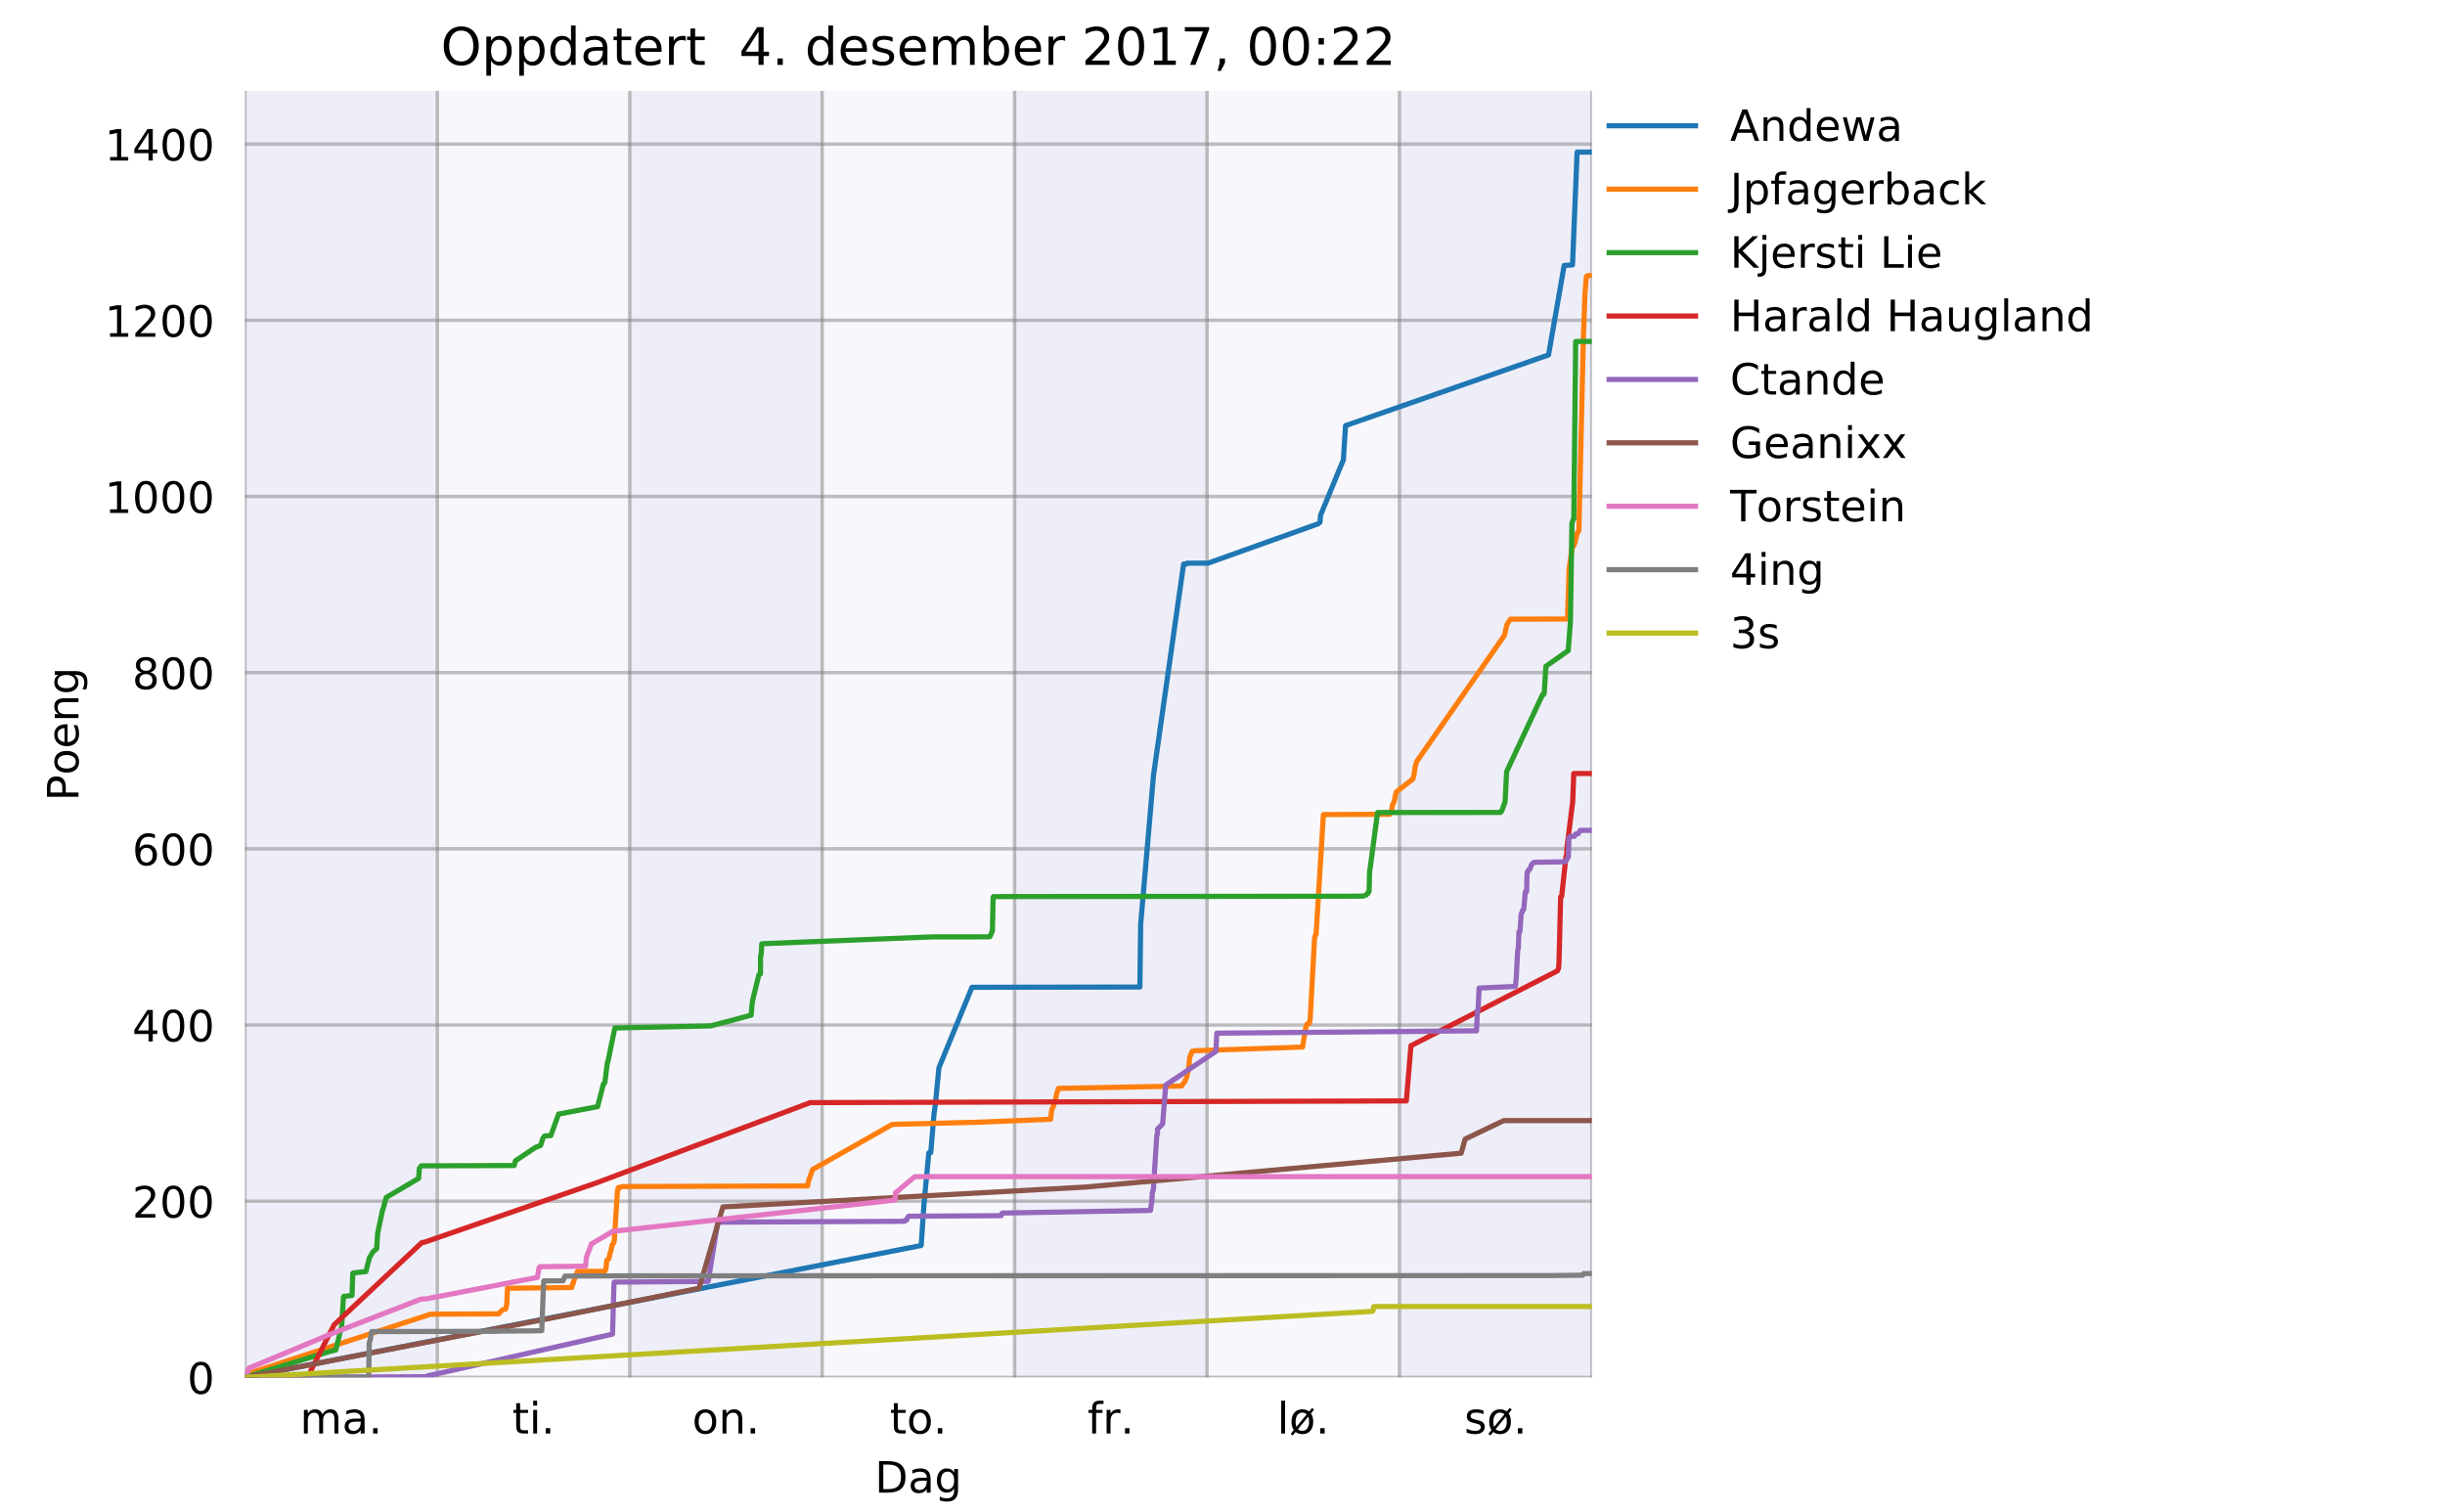 <?xml version="1.0" encoding="utf-8" standalone="no"?>
<!DOCTYPE svg PUBLIC "-//W3C//DTD SVG 1.1//EN"
  "http://www.w3.org/Graphics/SVG/1.1/DTD/svg11.dtd">
<!-- Created with matplotlib (http://matplotlib.org/) -->
<svg height="350pt" version="1.1" viewBox="0 0 566 350" width="566pt" xmlns="http://www.w3.org/2000/svg" xmlns:xlink="http://www.w3.org/1999/xlink">
 <defs>
  <style type="text/css">
*{stroke-linecap:butt;stroke-linejoin:round;}
  </style>
 </defs>
 <g id="figure_1">
  <g id="patch_1">
   <path d="M 0 350.381 
L 566.929 350.381 
L 566.929 0 
L 0 0 
z
" style="fill:#ffffff;"/>
  </g>
  <g id="axes_1">
   <g id="patch_2">
    <path clip-path="url(#p314fd8effe)" d="M 101.237 318.847 
L 101.237 21.023 
L 145.782 21.023 
L 145.782 318.847 
z
" style="fill:#000099;opacity:0.03;"/>
   </g>
   <g id="patch_3">
    <path clip-path="url(#p314fd8effe)" d="M 190.326 318.847 
L 190.326 21.023 
L 234.871 21.023 
L 234.871 318.847 
z
" style="fill:#000099;opacity:0.03;"/>
   </g>
   <g id="patch_4">
    <path clip-path="url(#p314fd8effe)" d="M 279.415 318.847 
L 279.415 21.023 
L 323.96 21.023 
L 323.96 318.847 
z
" style="fill:#000099;opacity:0.03;"/>
   </g>
   <g id="patch_5">
    <path clip-path="url(#p314fd8effe)" d="M 56.693 318.847 
L 56.693 21.023 
L 101.237 21.023 
L 101.237 318.847 
z
" style="fill:#000099;opacity:0.07;"/>
   </g>
   <g id="patch_6">
    <path clip-path="url(#p314fd8effe)" d="M 145.782 318.847 
L 145.782 21.023 
L 190.326 21.023 
L 190.326 318.847 
z
" style="fill:#000099;opacity:0.07;"/>
   </g>
   <g id="patch_7">
    <path clip-path="url(#p314fd8effe)" d="M 234.871 318.847 
L 234.871 21.023 
L 279.415 21.023 
L 279.415 318.847 
z
" style="fill:#000099;opacity:0.07;"/>
   </g>
   <g id="patch_8">
    <path clip-path="url(#p314fd8effe)" d="M 323.96 318.847 
L 323.96 21.023 
L 368.504 21.023 
L 368.504 318.847 
z
" style="fill:#000099;opacity:0.07;"/>
   </g>
   <g id="matplotlib.axis_1">
    <g id="xtick_1">
     <g id="line2d_1">
      <path clip-path="url(#p314fd8effe)" d="M 56.693 318.847 
L 56.693 21.023 
" style="fill:none;opacity:0.5;stroke:#808080;stroke-linecap:square;stroke-width:0.8;"/>
     </g>
     <g id="line2d_2"/>
    </g>
    <g id="xtick_2">
     <g id="line2d_3">
      <path clip-path="url(#p314fd8effe)" d="M 101.237 318.847 
L 101.237 21.023 
" style="fill:none;opacity:0.5;stroke:#808080;stroke-linecap:square;stroke-width:0.8;"/>
     </g>
     <g id="line2d_4"/>
    </g>
    <g id="xtick_3">
     <g id="line2d_5">
      <path clip-path="url(#p314fd8effe)" d="M 145.782 318.847 
L 145.782 21.023 
" style="fill:none;opacity:0.5;stroke:#808080;stroke-linecap:square;stroke-width:0.8;"/>
     </g>
     <g id="line2d_6"/>
    </g>
    <g id="xtick_4">
     <g id="line2d_7">
      <path clip-path="url(#p314fd8effe)" d="M 190.326 318.847 
L 190.326 21.023 
" style="fill:none;opacity:0.5;stroke:#808080;stroke-linecap:square;stroke-width:0.8;"/>
     </g>
     <g id="line2d_8"/>
    </g>
    <g id="xtick_5">
     <g id="line2d_9">
      <path clip-path="url(#p314fd8effe)" d="M 234.871 318.847 
L 234.871 21.023 
" style="fill:none;opacity:0.5;stroke:#808080;stroke-linecap:square;stroke-width:0.8;"/>
     </g>
     <g id="line2d_10"/>
    </g>
    <g id="xtick_6">
     <g id="line2d_11">
      <path clip-path="url(#p314fd8effe)" d="M 279.415 318.847 
L 279.415 21.023 
" style="fill:none;opacity:0.5;stroke:#808080;stroke-linecap:square;stroke-width:0.8;"/>
     </g>
     <g id="line2d_12"/>
    </g>
    <g id="xtick_7">
     <g id="line2d_13">
      <path clip-path="url(#p314fd8effe)" d="M 323.96 318.847 
L 323.96 21.023 
" style="fill:none;opacity:0.5;stroke:#808080;stroke-linecap:square;stroke-width:0.8;"/>
     </g>
     <g id="line2d_14"/>
    </g>
    <g id="xtick_8">
     <g id="line2d_15">
      <path clip-path="url(#p314fd8effe)" d="M 368.504 318.847 
L 368.504 21.023 
" style="fill:none;opacity:0.5;stroke:#808080;stroke-linecap:square;stroke-width:0.8;"/>
     </g>
     <g id="line2d_16"/>
    </g>
    <g id="xtick_9">
     <g id="line2d_17"/>
     <g id="text_1">
      <!-- ma. -->
      <defs>
       <path d="M 52 44.188 
Q 55.375 50.25 60.062 53.125 
Q 64.75 56 71.094 56 
Q 79.641 56 84.281 50.016 
Q 88.922 44.047 88.922 33.016 
L 88.922 0 
L 79.891 0 
L 79.891 32.719 
Q 79.891 40.578 77.094 44.375 
Q 74.312 48.188 68.609 48.188 
Q 61.625 48.188 57.562 43.547 
Q 53.516 38.922 53.516 30.906 
L 53.516 0 
L 44.484 0 
L 44.484 32.719 
Q 44.484 40.625 41.703 44.406 
Q 38.922 48.188 33.109 48.188 
Q 26.219 48.188 22.156 43.531 
Q 18.109 38.875 18.109 30.906 
L 18.109 0 
L 9.078 0 
L 9.078 54.688 
L 18.109 54.688 
L 18.109 46.188 
Q 21.188 51.219 25.484 53.609 
Q 29.781 56 35.688 56 
Q 41.656 56 45.828 52.969 
Q 50 49.953 52 44.188 
z
" id="DejaVuSans-6d"/>
       <path d="M 34.281 27.484 
Q 23.391 27.484 19.188 25 
Q 14.984 22.516 14.984 16.5 
Q 14.984 11.719 18.141 8.906 
Q 21.297 6.109 26.703 6.109 
Q 34.188 6.109 38.703 11.406 
Q 43.219 16.703 43.219 25.484 
L 43.219 27.484 
z
M 52.203 31.203 
L 52.203 0 
L 43.219 0 
L 43.219 8.297 
Q 40.141 3.328 35.547 0.953 
Q 30.953 -1.422 24.312 -1.422 
Q 15.922 -1.422 10.953 3.297 
Q 6 8.016 6 15.922 
Q 6 25.141 12.172 29.828 
Q 18.359 34.516 30.609 34.516 
L 43.219 34.516 
L 43.219 35.406 
Q 43.219 41.609 39.141 45 
Q 35.062 48.391 27.688 48.391 
Q 23 48.391 18.547 47.266 
Q 14.109 46.141 10.016 43.891 
L 10.016 52.203 
Q 14.938 54.109 19.578 55.047 
Q 24.219 56 28.609 56 
Q 40.484 56 46.344 49.844 
Q 52.203 43.703 52.203 31.203 
z
" id="DejaVuSans-61"/>
       <path d="M 10.688 12.406 
L 21 12.406 
L 21 0 
L 10.688 0 
z
" id="DejaVuSans-2e"/>
      </defs>
      <g transform="translate(69.442 331.846)scale(0.1 -0.1)">
       <use xlink:href="#DejaVuSans-6d"/>
       <use x="97.412" xlink:href="#DejaVuSans-61"/>
       <use x="158.691" xlink:href="#DejaVuSans-2e"/>
      </g>
     </g>
    </g>
    <g id="xtick_10">
     <g id="line2d_18"/>
     <g id="text_2">
      <!-- ti. -->
      <defs>
       <path d="M 18.312 70.219 
L 18.312 54.688 
L 36.812 54.688 
L 36.812 47.703 
L 18.312 47.703 
L 18.312 18.016 
Q 18.312 11.328 20.141 9.422 
Q 21.969 7.516 27.594 7.516 
L 36.812 7.516 
L 36.812 0 
L 27.594 0 
Q 17.188 0 13.234 3.875 
Q 9.281 7.766 9.281 18.016 
L 9.281 47.703 
L 2.688 47.703 
L 2.688 54.688 
L 9.281 54.688 
L 9.281 70.219 
z
" id="DejaVuSans-74"/>
       <path d="M 9.422 54.688 
L 18.406 54.688 
L 18.406 0 
L 9.422 0 
z
M 9.422 75.984 
L 18.406 75.984 
L 18.406 64.594 
L 9.422 64.594 
z
" id="DejaVuSans-69"/>
      </defs>
      <g transform="translate(118.571 331.846)scale(0.1 -0.1)">
       <use xlink:href="#DejaVuSans-74"/>
       <use x="39.209" xlink:href="#DejaVuSans-69"/>
       <use x="66.992" xlink:href="#DejaVuSans-2e"/>
      </g>
     </g>
    </g>
    <g id="xtick_11">
     <g id="line2d_19"/>
     <g id="text_3">
      <!-- on. -->
      <defs>
       <path d="M 30.609 48.391 
Q 23.391 48.391 19.188 42.75 
Q 14.984 37.109 14.984 27.297 
Q 14.984 17.484 19.156 11.844 
Q 23.344 6.203 30.609 6.203 
Q 37.797 6.203 41.984 11.859 
Q 46.188 17.531 46.188 27.297 
Q 46.188 37.016 41.984 42.703 
Q 37.797 48.391 30.609 48.391 
z
M 30.609 56 
Q 42.328 56 49.016 48.375 
Q 55.719 40.766 55.719 27.297 
Q 55.719 13.875 49.016 6.219 
Q 42.328 -1.422 30.609 -1.422 
Q 18.844 -1.422 12.172 6.219 
Q 5.516 13.875 5.516 27.297 
Q 5.516 40.766 12.172 48.375 
Q 18.844 56 30.609 56 
z
" id="DejaVuSans-6f"/>
       <path d="M 54.891 33.016 
L 54.891 0 
L 45.906 0 
L 45.906 32.719 
Q 45.906 40.484 42.875 44.328 
Q 39.844 48.188 33.797 48.188 
Q 26.516 48.188 22.312 43.547 
Q 18.109 38.922 18.109 30.906 
L 18.109 0 
L 9.078 0 
L 9.078 54.688 
L 18.109 54.688 
L 18.109 46.188 
Q 21.344 51.125 25.703 53.562 
Q 30.078 56 35.797 56 
Q 45.219 56 50.047 50.172 
Q 54.891 44.344 54.891 33.016 
z
" id="DejaVuSans-6e"/>
      </defs>
      <g transform="translate(160.237 331.846)scale(0.1 -0.1)">
       <use xlink:href="#DejaVuSans-6f"/>
       <use x="61.182" xlink:href="#DejaVuSans-6e"/>
       <use x="124.561" xlink:href="#DejaVuSans-2e"/>
      </g>
     </g>
    </g>
    <g id="xtick_12">
     <g id="line2d_20"/>
     <g id="text_4">
      <!-- to. -->
      <g transform="translate(205.991 331.846)scale(0.1 -0.1)">
       <use xlink:href="#DejaVuSans-74"/>
       <use x="39.209" xlink:href="#DejaVuSans-6f"/>
       <use x="100.375" xlink:href="#DejaVuSans-2e"/>
      </g>
     </g>
    </g>
    <g id="xtick_13">
     <g id="line2d_21"/>
     <g id="text_5">
      <!-- fr. -->
      <defs>
       <path d="M 37.109 75.984 
L 37.109 68.5 
L 28.516 68.5 
Q 23.688 68.5 21.797 66.547 
Q 19.922 64.594 19.922 59.516 
L 19.922 54.688 
L 34.719 54.688 
L 34.719 47.703 
L 19.922 47.703 
L 19.922 0 
L 10.891 0 
L 10.891 47.703 
L 2.297 47.703 
L 2.297 54.688 
L 10.891 54.688 
L 10.891 58.5 
Q 10.891 67.625 15.141 71.797 
Q 19.391 75.984 28.609 75.984 
z
" id="DejaVuSans-66"/>
       <path d="M 41.109 46.297 
Q 39.594 47.172 37.812 47.578 
Q 36.031 48 33.891 48 
Q 26.266 48 22.188 43.047 
Q 18.109 38.094 18.109 28.812 
L 18.109 0 
L 9.078 0 
L 9.078 54.688 
L 18.109 54.688 
L 18.109 46.188 
Q 20.953 51.172 25.484 53.578 
Q 30.031 56 36.531 56 
Q 37.453 56 38.578 55.875 
Q 39.703 55.766 41.062 55.516 
z
" id="DejaVuSans-72"/>
      </defs>
      <g transform="translate(251.745 331.846)scale(0.1 -0.1)">
       <use xlink:href="#DejaVuSans-66"/>
       <use x="35.205" xlink:href="#DejaVuSans-72"/>
       <use x="76.178" xlink:href="#DejaVuSans-2e"/>
      </g>
     </g>
    </g>
    <g id="xtick_14">
     <g id="line2d_22"/>
     <g id="text_6">
      <!-- lø. -->
      <defs>
       <path d="M 9.422 75.984 
L 18.406 75.984 
L 18.406 0 
L 9.422 0 
z
" id="DejaVuSans-6c"/>
       <path d="M 44.188 39.109 
L 20.406 10.203 
Q 22.406 8.156 24.922 7.172 
Q 27.438 6.203 30.609 6.203 
Q 37.797 6.203 41.984 11.859 
Q 46.188 17.531 46.188 27.297 
Q 46.188 31.156 45.703 34 
Q 45.219 36.859 44.188 39.109 
z
M 40.719 44.391 
Q 38.672 46.391 36.156 47.391 
Q 33.641 48.391 30.609 48.391 
Q 23.25 48.391 19.109 42.656 
Q 14.984 36.922 14.984 26.609 
Q 14.984 23.094 15.453 20.406 
Q 15.922 17.719 16.891 15.484 
z
M 10.797 8.109 
Q 8.156 11.859 6.828 16.672 
Q 5.516 21.484 5.516 27.297 
Q 5.516 40.766 12.172 48.375 
Q 18.844 56 30.609 56 
Q 35.156 56 39.031 54.75 
Q 42.922 53.516 46.188 50.984 
L 52.984 59.188 
L 57.625 55.328 
L 50.484 46.578 
Q 53.078 42.828 54.391 37.984 
Q 55.719 33.156 55.719 27.297 
Q 55.719 13.875 49.016 6.219 
Q 42.328 -1.422 30.609 -1.422 
Q 25.922 -1.422 21.984 -0.141 
Q 18.062 1.125 14.984 3.609 
L 8.203 -4.594 
L 3.516 -0.781 
z
" id="DejaVuSans-f8"/>
      </defs>
      <g transform="translate(295.65 331.846)scale(0.1 -0.1)">
       <use xlink:href="#DejaVuSans-6c"/>
       <use x="27.783" xlink:href="#DejaVuSans-f8"/>
       <use x="88.965" xlink:href="#DejaVuSans-2e"/>
      </g>
     </g>
    </g>
    <g id="xtick_15">
     <g id="line2d_23"/>
     <g id="text_7">
      <!-- sø. -->
      <defs>
       <path d="M 44.281 53.078 
L 44.281 44.578 
Q 40.484 46.531 36.375 47.5 
Q 32.281 48.484 27.875 48.484 
Q 21.188 48.484 17.844 46.438 
Q 14.5 44.391 14.5 40.281 
Q 14.5 37.156 16.891 35.375 
Q 19.281 33.594 26.516 31.984 
L 29.594 31.297 
Q 39.156 29.25 43.188 25.516 
Q 47.219 21.781 47.219 15.094 
Q 47.219 7.469 41.188 3.016 
Q 35.156 -1.422 24.609 -1.422 
Q 20.219 -1.422 15.453 -0.562 
Q 10.688 0.297 5.422 2 
L 5.422 11.281 
Q 10.406 8.688 15.234 7.391 
Q 20.062 6.109 24.812 6.109 
Q 31.156 6.109 34.562 8.281 
Q 37.984 10.453 37.984 14.406 
Q 37.984 18.062 35.516 20.016 
Q 33.062 21.969 24.703 23.781 
L 21.578 24.516 
Q 13.234 26.266 9.516 29.906 
Q 5.812 33.547 5.812 39.891 
Q 5.812 47.609 11.281 51.797 
Q 16.75 56 26.812 56 
Q 31.781 56 36.172 55.266 
Q 40.578 54.547 44.281 53.078 
z
" id="DejaVuSans-73"/>
      </defs>
      <g transform="translate(338.979 331.846)scale(0.1 -0.1)">
       <use xlink:href="#DejaVuSans-73"/>
       <use x="52.1" xlink:href="#DejaVuSans-f8"/>
       <use x="113.281" xlink:href="#DejaVuSans-2e"/>
      </g>
     </g>
    </g>
    <g id="text_8">
     <!-- Dag -->
     <defs>
      <path d="M 19.672 64.797 
L 19.672 8.109 
L 31.594 8.109 
Q 46.688 8.109 53.688 14.938 
Q 60.688 21.781 60.688 36.531 
Q 60.688 51.172 53.688 57.984 
Q 46.688 64.797 31.594 64.797 
z
M 9.812 72.906 
L 30.078 72.906 
Q 51.266 72.906 61.172 64.094 
Q 71.094 55.281 71.094 36.531 
Q 71.094 17.672 61.125 8.828 
Q 51.172 0 30.078 0 
L 9.812 0 
z
" id="DejaVuSans-44"/>
      <path d="M 45.406 27.984 
Q 45.406 37.75 41.375 43.109 
Q 37.359 48.484 30.078 48.484 
Q 22.859 48.484 18.828 43.109 
Q 14.797 37.75 14.797 27.984 
Q 14.797 18.266 18.828 12.891 
Q 22.859 7.516 30.078 7.516 
Q 37.359 7.516 41.375 12.891 
Q 45.406 18.266 45.406 27.984 
z
M 54.391 6.781 
Q 54.391 -7.172 48.188 -13.984 
Q 42 -20.797 29.203 -20.797 
Q 24.469 -20.797 20.266 -20.094 
Q 16.062 -19.391 12.109 -17.922 
L 12.109 -9.188 
Q 16.062 -11.328 19.922 -12.344 
Q 23.781 -13.375 27.781 -13.375 
Q 36.625 -13.375 41.016 -8.766 
Q 45.406 -4.156 45.406 5.172 
L 45.406 9.625 
Q 42.625 4.781 38.281 2.391 
Q 33.938 0 27.875 0 
Q 17.828 0 11.672 7.656 
Q 5.516 15.328 5.516 27.984 
Q 5.516 40.672 11.672 48.328 
Q 17.828 56 27.875 56 
Q 33.938 56 38.281 53.609 
Q 42.625 51.219 45.406 46.391 
L 45.406 54.688 
L 54.391 54.688 
z
" id="DejaVuSans-67"/>
     </defs>
     <g transform="translate(202.51 345.524)scale(0.1 -0.1)">
      <use xlink:href="#DejaVuSans-44"/>
      <use x="77.002" xlink:href="#DejaVuSans-61"/>
      <use x="138.281" xlink:href="#DejaVuSans-67"/>
     </g>
    </g>
   </g>
   <g id="matplotlib.axis_2">
    <g id="ytick_1">
     <g id="line2d_24">
      <path clip-path="url(#p314fd8effe)" d="M 56.693 318.847 
L 368.504 318.847 
" style="fill:none;opacity:0.5;stroke:#808080;stroke-linecap:square;stroke-width:0.8;"/>
     </g>
     <g id="line2d_25"/>
     <g id="text_9">
      <!-- 0 -->
      <defs>
       <path d="M 31.781 66.406 
Q 24.172 66.406 20.328 58.906 
Q 16.5 51.422 16.5 36.375 
Q 16.5 21.391 20.328 13.891 
Q 24.172 6.391 31.781 6.391 
Q 39.453 6.391 43.281 13.891 
Q 47.125 21.391 47.125 36.375 
Q 47.125 51.422 43.281 58.906 
Q 39.453 66.406 31.781 66.406 
z
M 31.781 74.219 
Q 44.047 74.219 50.516 64.516 
Q 56.984 54.828 56.984 36.375 
Q 56.984 17.969 50.516 8.266 
Q 44.047 -1.422 31.781 -1.422 
Q 19.531 -1.422 13.062 8.266 
Q 6.594 17.969 6.594 36.375 
Q 6.594 54.828 13.062 64.516 
Q 19.531 74.219 31.781 74.219 
z
" id="DejaVuSans-30"/>
      </defs>
      <g transform="translate(43.33 322.646)scale(0.1 -0.1)">
       <use xlink:href="#DejaVuSans-30"/>
      </g>
     </g>
    </g>
    <g id="ytick_2">
     <g id="line2d_26">
      <path clip-path="url(#p314fd8effe)" d="M 56.693 278.064 
L 368.504 278.064 
" style="fill:none;opacity:0.5;stroke:#808080;stroke-linecap:square;stroke-width:0.8;"/>
     </g>
     <g id="line2d_27"/>
     <g id="text_10">
      <!-- 200 -->
      <defs>
       <path d="M 19.188 8.297 
L 53.609 8.297 
L 53.609 0 
L 7.328 0 
L 7.328 8.297 
Q 12.938 14.109 22.625 23.891 
Q 32.328 33.688 34.812 36.531 
Q 39.547 41.844 41.422 45.531 
Q 43.312 49.219 43.312 52.781 
Q 43.312 58.594 39.234 62.25 
Q 35.156 65.922 28.609 65.922 
Q 23.969 65.922 18.812 64.312 
Q 13.672 62.703 7.812 59.422 
L 7.812 69.391 
Q 13.766 71.781 18.938 73 
Q 24.125 74.219 28.422 74.219 
Q 39.75 74.219 46.484 68.547 
Q 53.219 62.891 53.219 53.422 
Q 53.219 48.922 51.531 44.891 
Q 49.859 40.875 45.406 35.406 
Q 44.188 33.984 37.641 27.219 
Q 31.109 20.453 19.188 8.297 
z
" id="DejaVuSans-32"/>
      </defs>
      <g transform="translate(30.605 281.864)scale(0.1 -0.1)">
       <use xlink:href="#DejaVuSans-32"/>
       <use x="63.623" xlink:href="#DejaVuSans-30"/>
       <use x="127.246" xlink:href="#DejaVuSans-30"/>
      </g>
     </g>
    </g>
    <g id="ytick_3">
     <g id="line2d_28">
      <path clip-path="url(#p314fd8effe)" d="M 56.693 237.282 
L 368.504 237.282 
" style="fill:none;opacity:0.5;stroke:#808080;stroke-linecap:square;stroke-width:0.8;"/>
     </g>
     <g id="line2d_29"/>
     <g id="text_11">
      <!-- 400 -->
      <defs>
       <path d="M 37.797 64.312 
L 12.891 25.391 
L 37.797 25.391 
z
M 35.203 72.906 
L 47.609 72.906 
L 47.609 25.391 
L 58.016 25.391 
L 58.016 17.188 
L 47.609 17.188 
L 47.609 0 
L 37.797 0 
L 37.797 17.188 
L 4.891 17.188 
L 4.891 26.703 
z
" id="DejaVuSans-34"/>
      </defs>
      <g transform="translate(30.605 241.081)scale(0.1 -0.1)">
       <use xlink:href="#DejaVuSans-34"/>
       <use x="63.623" xlink:href="#DejaVuSans-30"/>
       <use x="127.246" xlink:href="#DejaVuSans-30"/>
      </g>
     </g>
    </g>
    <g id="ytick_4">
     <g id="line2d_30">
      <path clip-path="url(#p314fd8effe)" d="M 56.693 196.499 
L 368.504 196.499 
" style="fill:none;opacity:0.5;stroke:#808080;stroke-linecap:square;stroke-width:0.8;"/>
     </g>
     <g id="line2d_31"/>
     <g id="text_12">
      <!-- 600 -->
      <defs>
       <path d="M 33.016 40.375 
Q 26.375 40.375 22.484 35.828 
Q 18.609 31.297 18.609 23.391 
Q 18.609 15.531 22.484 10.953 
Q 26.375 6.391 33.016 6.391 
Q 39.656 6.391 43.531 10.953 
Q 47.406 15.531 47.406 23.391 
Q 47.406 31.297 43.531 35.828 
Q 39.656 40.375 33.016 40.375 
z
M 52.594 71.297 
L 52.594 62.312 
Q 48.875 64.062 45.094 64.984 
Q 41.312 65.922 37.594 65.922 
Q 27.828 65.922 22.672 59.328 
Q 17.531 52.734 16.797 39.406 
Q 19.672 43.656 24.016 45.922 
Q 28.375 48.188 33.594 48.188 
Q 44.578 48.188 50.953 41.516 
Q 57.328 34.859 57.328 23.391 
Q 57.328 12.156 50.688 5.359 
Q 44.047 -1.422 33.016 -1.422 
Q 20.359 -1.422 13.672 8.266 
Q 6.984 17.969 6.984 36.375 
Q 6.984 53.656 15.188 63.938 
Q 23.391 74.219 37.203 74.219 
Q 40.922 74.219 44.703 73.484 
Q 48.484 72.75 52.594 71.297 
z
" id="DejaVuSans-36"/>
      </defs>
      <g transform="translate(30.605 200.298)scale(0.1 -0.1)">
       <use xlink:href="#DejaVuSans-36"/>
       <use x="63.623" xlink:href="#DejaVuSans-30"/>
       <use x="127.246" xlink:href="#DejaVuSans-30"/>
      </g>
     </g>
    </g>
    <g id="ytick_5">
     <g id="line2d_32">
      <path clip-path="url(#p314fd8effe)" d="M 56.693 155.716 
L 368.504 155.716 
" style="fill:none;opacity:0.5;stroke:#808080;stroke-linecap:square;stroke-width:0.8;"/>
     </g>
     <g id="line2d_33"/>
     <g id="text_13">
      <!-- 800 -->
      <defs>
       <path d="M 31.781 34.625 
Q 24.75 34.625 20.719 30.859 
Q 16.703 27.094 16.703 20.516 
Q 16.703 13.922 20.719 10.156 
Q 24.75 6.391 31.781 6.391 
Q 38.812 6.391 42.859 10.172 
Q 46.922 13.969 46.922 20.516 
Q 46.922 27.094 42.891 30.859 
Q 38.875 34.625 31.781 34.625 
z
M 21.922 38.812 
Q 15.578 40.375 12.031 44.719 
Q 8.5 49.078 8.5 55.328 
Q 8.5 64.062 14.719 69.141 
Q 20.953 74.219 31.781 74.219 
Q 42.672 74.219 48.875 69.141 
Q 55.078 64.062 55.078 55.328 
Q 55.078 49.078 51.531 44.719 
Q 48 40.375 41.703 38.812 
Q 48.828 37.156 52.797 32.312 
Q 56.781 27.484 56.781 20.516 
Q 56.781 9.906 50.312 4.234 
Q 43.844 -1.422 31.781 -1.422 
Q 19.734 -1.422 13.25 4.234 
Q 6.781 9.906 6.781 20.516 
Q 6.781 27.484 10.781 32.312 
Q 14.797 37.156 21.922 38.812 
z
M 18.312 54.391 
Q 18.312 48.734 21.844 45.562 
Q 25.391 42.391 31.781 42.391 
Q 38.141 42.391 41.719 45.562 
Q 45.312 48.734 45.312 54.391 
Q 45.312 60.062 41.719 63.234 
Q 38.141 66.406 31.781 66.406 
Q 25.391 66.406 21.844 63.234 
Q 18.312 60.062 18.312 54.391 
z
" id="DejaVuSans-38"/>
      </defs>
      <g transform="translate(30.605 159.515)scale(0.1 -0.1)">
       <use xlink:href="#DejaVuSans-38"/>
       <use x="63.623" xlink:href="#DejaVuSans-30"/>
       <use x="127.246" xlink:href="#DejaVuSans-30"/>
      </g>
     </g>
    </g>
    <g id="ytick_6">
     <g id="line2d_34">
      <path clip-path="url(#p314fd8effe)" d="M 56.693 114.933 
L 368.504 114.933 
" style="fill:none;opacity:0.5;stroke:#808080;stroke-linecap:square;stroke-width:0.8;"/>
     </g>
     <g id="line2d_35"/>
     <g id="text_14">
      <!-- 1000 -->
      <defs>
       <path d="M 12.406 8.297 
L 28.516 8.297 
L 28.516 63.922 
L 10.984 60.406 
L 10.984 69.391 
L 28.422 72.906 
L 38.281 72.906 
L 38.281 8.297 
L 54.391 8.297 
L 54.391 0 
L 12.406 0 
z
" id="DejaVuSans-31"/>
      </defs>
      <g transform="translate(24.243 118.732)scale(0.1 -0.1)">
       <use xlink:href="#DejaVuSans-31"/>
       <use x="63.623" xlink:href="#DejaVuSans-30"/>
       <use x="127.246" xlink:href="#DejaVuSans-30"/>
       <use x="190.869" xlink:href="#DejaVuSans-30"/>
      </g>
     </g>
    </g>
    <g id="ytick_7">
     <g id="line2d_36">
      <path clip-path="url(#p314fd8effe)" d="M 56.693 74.151 
L 368.504 74.151 
" style="fill:none;opacity:0.5;stroke:#808080;stroke-linecap:square;stroke-width:0.8;"/>
     </g>
     <g id="line2d_37"/>
     <g id="text_15">
      <!-- 1200 -->
      <g transform="translate(24.243 77.95)scale(0.1 -0.1)">
       <use xlink:href="#DejaVuSans-31"/>
       <use x="63.623" xlink:href="#DejaVuSans-32"/>
       <use x="127.246" xlink:href="#DejaVuSans-30"/>
       <use x="190.869" xlink:href="#DejaVuSans-30"/>
      </g>
     </g>
    </g>
    <g id="ytick_8">
     <g id="line2d_38">
      <path clip-path="url(#p314fd8effe)" d="M 56.693 33.368 
L 368.504 33.368 
" style="fill:none;opacity:0.5;stroke:#808080;stroke-linecap:square;stroke-width:0.8;"/>
     </g>
     <g id="line2d_39"/>
     <g id="text_16">
      <!-- 1400 -->
      <g transform="translate(24.243 37.167)scale(0.1 -0.1)">
       <use xlink:href="#DejaVuSans-31"/>
       <use x="63.623" xlink:href="#DejaVuSans-34"/>
       <use x="127.246" xlink:href="#DejaVuSans-30"/>
       <use x="190.869" xlink:href="#DejaVuSans-30"/>
      </g>
     </g>
    </g>
    <g id="text_17">
     <!-- Poeng -->
     <defs>
      <path d="M 19.672 64.797 
L 19.672 37.406 
L 32.078 37.406 
Q 38.969 37.406 42.719 40.969 
Q 46.484 44.531 46.484 51.125 
Q 46.484 57.672 42.719 61.234 
Q 38.969 64.797 32.078 64.797 
z
M 9.812 72.906 
L 32.078 72.906 
Q 44.344 72.906 50.609 67.359 
Q 56.891 61.812 56.891 51.125 
Q 56.891 40.328 50.609 34.812 
Q 44.344 29.297 32.078 29.297 
L 19.672 29.297 
L 19.672 0 
L 9.812 0 
z
" id="DejaVuSans-50"/>
      <path d="M 56.203 29.594 
L 56.203 25.203 
L 14.891 25.203 
Q 15.484 15.922 20.484 11.062 
Q 25.484 6.203 34.422 6.203 
Q 39.594 6.203 44.453 7.469 
Q 49.312 8.734 54.109 11.281 
L 54.109 2.781 
Q 49.266 0.734 44.188 -0.344 
Q 39.109 -1.422 33.891 -1.422 
Q 20.797 -1.422 13.156 6.188 
Q 5.516 13.812 5.516 26.812 
Q 5.516 40.234 12.766 48.109 
Q 20.016 56 32.328 56 
Q 43.359 56 49.781 48.891 
Q 56.203 41.797 56.203 29.594 
z
M 47.219 32.234 
Q 47.125 39.594 43.094 43.984 
Q 39.062 48.391 32.422 48.391 
Q 24.906 48.391 20.391 44.141 
Q 15.875 39.891 15.188 32.172 
z
" id="DejaVuSans-65"/>
     </defs>
     <g transform="translate(18.163 185.426)rotate(-90)scale(0.1 -0.1)">
      <use xlink:href="#DejaVuSans-50"/>
      <use x="60.256" xlink:href="#DejaVuSans-6f"/>
      <use x="121.438" xlink:href="#DejaVuSans-65"/>
      <use x="182.961" xlink:href="#DejaVuSans-6e"/>
      <use x="246.34" xlink:href="#DejaVuSans-67"/>
     </g>
    </g>
   </g>
   <g id="line2d_40">
    <path clip-path="url(#p314fd8effe)" d="M 56.693 318.847 
L 213.194 288.336 
L 213.255 288.252 
L 213.907 278.521 
L 215.021 266.851 
L 215.466 266.808 
L 216.248 257.494 
L 216.298 257.402 
L 216.482 256.013 
L 216.507 255.927 
L 217.354 247.186 
L 225.003 228.548 
L 263.872 228.485 
L 264.054 213.995 
L 267.028 179.472 
L 273.997 130.573 
L 274.601 130.563 
L 274.755 130.5 
L 274.77 130.437 
L 274.801 130.374 
L 279.688 130.361 
L 279.699 130.349 
L 305.181 121.242 
L 305.528 120.902 
L 305.568 120.894 
L 305.692 119.279 
L 310.91 106.614 
L 310.973 106.597 
L 311.483 98.528 
L 358.473 82.164 
L 362.095 61.455 
L 364.024 61.324 
L 365.093 35.205 
L 368.504 35.205 
" style="fill:none;stroke:#1f77b4;stroke-linecap:square;stroke-width:1.2;"/>
   </g>
   <g id="line2d_41">
    <path clip-path="url(#p314fd8effe)" d="M 56.693 318.847 
L 58.017 318.766 
L 58.181 318.666 
L 58.477 317.644 
L 58.533 317.613 
L 99.685 304.222 
L 115.476 304.143 
L 115.496 304.053 
L 116.305 303.221 
L 117.042 303.05 
L 117.308 301.992 
L 117.493 298.213 
L 132.361 298.046 
L 132.498 297.287 
L 132.636 297.249 
L 132.81 296.557 
L 133.688 294.312 
L 139.988 294.3 
L 140.254 293.809 
L 140.483 291.704 
L 140.888 291.462 
L 140.949 291.372 
L 141.31 289.773 
L 141.409 289.689 
L 141.708 288.158 
L 142.018 287.793 
L 142.182 287.406 
L 142.953 275.495 
L 143.086 275.438 
L 143.146 274.896 
L 144.072 274.743 
L 144.091 274.675 
L 186.966 274.529 
L 187.146 273.405 
L 187.178 273.366 
L 188.114 270.73 
L 206.558 260.285 
L 226.993 259.771 
L 243.206 259.094 
L 243.467 256.865 
L 243.796 256.266 
L 244.233 254.777 
L 244.355 254.412 
L 244.593 253.197 
L 245.031 251.955 
L 273.564 251.401 
L 273.762 251.027 
L 274.18 250.563 
L 274.664 249.498 
L 275.136 247.545 
L 275.405 244.802 
L 275.957 243.375 
L 276.585 243.244 
L 301.542 242.377 
L 302.218 238.109 
L 302.532 237.11 
L 302.791 237.01 
L 303.094 236.849 
L 303.291 235.934 
L 304.306 217.257 
L 304.537 216.364 
L 304.663 216.338 
L 306.359 188.565 
L 321.736 188.497 
L 322.079 187.886 
L 322.363 186.273 
L 322.736 185.606 
L 323.196 183.367 
L 327.084 180.308 
L 327.363 179.176 
L 327.597 177.494 
L 327.805 176.762 
L 327.935 176.311 
L 348.277 147.07 
L 348.821 144.603 
L 349.635 143.338 
L 362.869 143.294 
L 363.238 131.703 
L 363.915 126.962 
L 364.352 126.263 
L 364.629 125.5 
L 365.118 123.381 
L 365.506 122.821 
L 366.543 78.102 
L 366.901 68.111 
L 367.225 64.032 
L 367.538 63.788 
L 368.504 63.788 
L 368.504 63.788 
" style="fill:none;stroke:#ff7f0e;stroke-linecap:square;stroke-width:1.2;"/>
   </g>
   <g id="line2d_42">
    <path clip-path="url(#p314fd8effe)" d="M 56.693 318.847 
L 76.51 312.801 
L 77.737 312.512 
L 79.099 306.871 
L 79.412 301.967 
L 79.495 300.387 
L 79.564 300.112 
L 79.669 300.103 
L 81.499 299.881 
L 81.66 294.787 
L 81.79 294.675 
L 84.711 294.347 
L 85.499 291.219 
L 86.317 289.796 
L 87.198 289.049 
L 87.413 285.566 
L 88.568 280.03 
L 88.677 279.908 
L 89.396 277.21 
L 96.899 272.791 
L 97.083 270.489 
L 97.35 270.081 
L 97.476 269.912 
L 97.581 269.881 
L 119.045 269.81 
L 119.314 268.723 
L 121.366 267.345 
L 124.056 265.56 
L 125.134 265.169 
L 125.69 263.482 
L 126.071 262.979 
L 126.099 262.973 
L 126.328 262.944 
L 127.509 262.879 
L 129.304 257.893 
L 129.39 257.891 
L 138.339 256.176 
L 139.703 250.887 
L 139.9 250.701 
L 140.019 250.638 
L 140.608 245.936 
L 140.705 245.881 
L 142.333 237.961 
L 164.521 237.483 
L 169.695 236.125 
L 173.898 234.992 
L 174.051 232.934 
L 174.243 231.503 
L 175.677 225.644 
L 176.039 225.44 
L 176.073 221.189 
L 176.19 221.081 
L 176.209 220.956 
L 176.345 218.495 
L 176.734 218.45 
L 215.863 216.876 
L 228.83 216.872 
L 229.172 216.811 
L 229.737 215.465 
L 229.749 214.967 
L 229.902 207.749 
L 229.923 207.686 
L 229.98 207.555 
L 235.436 207.545 
L 311.635 207.473 
L 315.535 207.437 
L 316.255 207.182 
L 316.379 207.023 
L 316.724 206.758 
L 316.751 206.493 
L 316.823 206.472 
L 316.861 206.348 
L 316.927 206.34 
L 316.938 206.332 
L 317.061 201.495 
L 317.12 201.442 
L 318.894 188.093 
L 319.215 188.089 
L 347.362 188.071 
L 347.657 187.684 
L 348.412 185.598 
L 348.731 179.46 
L 348.779 178.609 
L 357.085 160.802 
L 357.364 160.759 
L 357.428 160.563 
L 357.476 160.414 
L 357.867 154.223 
L 357.945 154.185 
L 363.034 150.606 
L 363.537 144.046 
L 363.893 121.226 
L 364.167 120.284 
L 364.299 120.153 
L 364.322 120.125 
L 364.758 79.097 
L 364.839 79.036 
L 368.504 79.036 
" style="fill:none;stroke:#2ca02c;stroke-linecap:square;stroke-width:1.2;"/>
   </g>
   <g id="line2d_43">
    <path clip-path="url(#p314fd8effe)" d="M 56.693 318.847 
L 71.248 318.711 
L 77.354 306.673 
L 97.676 287.632 
L 98.169 287.587 
L 138.326 273.731 
L 187.56 255.246 
L 325.554 254.853 
L 326.629 242.059 
L 326.666 242.027 
L 326.711 242.023 
L 326.731 242.021 
L 360.509 224.757 
L 360.799 224.131 
L 360.899 222.759 
L 361.277 207.606 
L 361.46 207.586 
L 361.484 207.5 
L 361.517 207.498 
L 362.512 198.303 
L 362.651 197.906 
L 362.702 197.614 
L 362.732 196.27 
L 364.07 185.54 
L 364.313 179.064 
L 368.504 179.064 
" style="fill:none;stroke:#d62728;stroke-linecap:square;stroke-width:1.2;"/>
   </g>
   <g id="line2d_44">
    <path clip-path="url(#p314fd8effe)" d="M 56.693 318.847 
L 86.369 318.761 
L 98.851 318.698 
L 98.868 318.539 
L 141.799 308.833 
L 142.13 297.151 
L 142.207 296.794 
L 163.878 296.641 
L 163.957 296.576 
L 166.164 282.92 
L 209.389 282.72 
L 209.482 282.499 
L 209.869 282.453 
L 210.051 281.965 
L 210.327 281.545 
L 231.778 281.415 
L 231.824 281.141 
L 232.016 280.815 
L 232.306 280.801 
L 266.326 280.205 
L 266.65 277.922 
L 266.765 275.936 
L 266.994 275.45 
L 267.793 262.757 
L 267.939 262.557 
L 267.958 261.368 
L 269.148 260.175 
L 269.864 251.172 
L 281.48 243.385 
L 281.683 239.17 
L 341.801 238.623 
L 342.011 233.974 
L 342.168 233.772 
L 342.402 228.723 
L 350.769 228.346 
L 350.841 228.034 
L 350.988 226.586 
L 351.322 220.114 
L 351.498 219.345 
L 351.613 215.716 
L 351.838 215.638 
L 351.886 215.375 
L 352.114 211.86 
L 352.222 211.397 
L 352.418 211.081 
L 352.451 210.728 
L 352.745 210.502 
L 353.089 206.47 
L 353.401 206.391 
L 353.503 202.041 
L 353.593 201.784 
L 353.739 201.723 
L 353.932 201.256 
L 354.152 201.173 
L 354.281 200.885 
L 354.315 200.846 
L 354.484 200.239 
L 354.886 199.761 
L 355.112 199.655 
L 355.132 199.615 
L 362.33 199.496 
L 362.435 199.435 
L 362.601 199.048 
L 362.993 198.538 
L 363.069 198.261 
L 363.189 193.909 
L 363.347 193.679 
L 364.468 193.597 
L 364.607 193.342 
L 364.702 193.22 
L 364.759 193.061 
L 365.318 193.02 
L 365.476 192.751 
L 365.793 192.292 
L 365.825 192.213 
L 368.504 192.213 
L 368.504 192.213 
" style="fill:none;stroke:#9467bd;stroke-linecap:square;stroke-width:1.2;"/>
   </g>
   <g id="line2d_45">
    <path clip-path="url(#p314fd8effe)" d="M 56.693 318.847 
L 128.633 304.914 
L 128.75 304.893 
L 128.789 304.879 
L 161.84 298.211 
L 167.341 279.39 
L 251.185 274.802 
L 338.258 266.951 
L 339.164 263.688 
L 347.987 259.467 
L 348.11 259.406 
L 368.504 259.406 
" style="fill:none;stroke:#8c564b;stroke-linecap:square;stroke-width:1.2;"/>
   </g>
   <g id="line2d_46">
    <path clip-path="url(#p314fd8effe)" d="M 56.693 318.847 
L 57.633 316.698 
L 76.991 308.658 
L 77.014 308.641 
L 77.07 308.631 
L 77.079 308.621 
L 97.42 300.74 
L 98.664 300.668 
L 124.422 295.695 
L 124.451 295.589 
L 124.463 295.466 
L 124.472 295.368 
L 124.481 295.275 
L 124.492 295.181 
L 124.653 294.267 
L 124.674 293.968 
L 124.77 293.541 
L 124.959 293.234 
L 135.416 293.115 
L 135.446 293.105 
L 135.582 293.091 
L 135.701 291.229 
L 135.713 291.141 
L 136.908 287.958 
L 141.861 285.04 
L 207.208 277.795 
L 207.314 276.031 
L 207.485 276.023 
L 208.382 275.218 
L 211.753 272.383 
L 368.504 272.383 
" style="fill:none;stroke:#e377c2;stroke-linecap:square;stroke-width:1.2;"/>
   </g>
   <g id="line2d_47">
    <path clip-path="url(#p314fd8effe)" d="M 56.693 318.847 
L 85.349 318.8 
L 85.476 310.884 
L 85.613 310.428 
L 85.669 310.336 
L 86.065 308.25 
L 115.051 308.189 
L 115.07 308.154 
L 115.859 308.138 
L 123.511 308.083 
L 125.144 308.042 
L 125.419 308.027 
L 125.76 298.756 
L 125.884 296.51 
L 125.932 296.508 
L 128.701 296.504 
L 130.343 296.494 
L 130.804 295.401 
L 144.219 295.344 
L 359.508 295.283 
L 360.131 295.271 
L 366.346 295.199 
L 366.366 295.105 
L 366.575 295.024 
L 366.58 294.928 
L 366.588 294.834 
L 366.629 294.826 
L 368.504 294.826 
" style="fill:none;stroke:#7f7f7f;stroke-linecap:square;stroke-width:1.2;"/>
   </g>
   <g id="line2d_48">
    <path clip-path="url(#p314fd8effe)" d="M 56.693 318.847 
L 317.677 303.568 
L 317.744 303.515 
L 317.755 303.405 
L 317.863 303.344 
L 317.883 303.284 
L 317.889 303.201 
L 317.941 302.848 
L 317.997 302.473 
L 318.072 302.45 
L 368.504 302.45 
" style="fill:none;stroke:#bcbd22;stroke-linecap:square;stroke-width:1.2;"/>
   </g>
   <g id="text_18">
    <!-- Oppdatert  4. desember 2017, 00:22 -->
    <defs>
     <path d="M 39.406 66.219 
Q 28.656 66.219 22.328 58.203 
Q 16.016 50.203 16.016 36.375 
Q 16.016 22.609 22.328 14.594 
Q 28.656 6.594 39.406 6.594 
Q 50.141 6.594 56.422 14.594 
Q 62.703 22.609 62.703 36.375 
Q 62.703 50.203 56.422 58.203 
Q 50.141 66.219 39.406 66.219 
z
M 39.406 74.219 
Q 54.734 74.219 63.906 63.938 
Q 73.094 53.656 73.094 36.375 
Q 73.094 19.141 63.906 8.859 
Q 54.734 -1.422 39.406 -1.422 
Q 24.031 -1.422 14.812 8.828 
Q 5.609 19.094 5.609 36.375 
Q 5.609 53.656 14.812 63.938 
Q 24.031 74.219 39.406 74.219 
z
" id="DejaVuSans-4f"/>
     <path d="M 18.109 8.203 
L 18.109 -20.797 
L 9.078 -20.797 
L 9.078 54.688 
L 18.109 54.688 
L 18.109 46.391 
Q 20.953 51.266 25.266 53.625 
Q 29.594 56 35.594 56 
Q 45.562 56 51.781 48.094 
Q 58.016 40.188 58.016 27.297 
Q 58.016 14.406 51.781 6.484 
Q 45.562 -1.422 35.594 -1.422 
Q 29.594 -1.422 25.266 0.953 
Q 20.953 3.328 18.109 8.203 
z
M 48.688 27.297 
Q 48.688 37.203 44.609 42.844 
Q 40.531 48.484 33.406 48.484 
Q 26.266 48.484 22.188 42.844 
Q 18.109 37.203 18.109 27.297 
Q 18.109 17.391 22.188 11.75 
Q 26.266 6.109 33.406 6.109 
Q 40.531 6.109 44.609 11.75 
Q 48.688 17.391 48.688 27.297 
z
" id="DejaVuSans-70"/>
     <path d="M 45.406 46.391 
L 45.406 75.984 
L 54.391 75.984 
L 54.391 0 
L 45.406 0 
L 45.406 8.203 
Q 42.578 3.328 38.25 0.953 
Q 33.938 -1.422 27.875 -1.422 
Q 17.969 -1.422 11.734 6.484 
Q 5.516 14.406 5.516 27.297 
Q 5.516 40.188 11.734 48.094 
Q 17.969 56 27.875 56 
Q 33.938 56 38.25 53.625 
Q 42.578 51.266 45.406 46.391 
z
M 14.797 27.297 
Q 14.797 17.391 18.875 11.75 
Q 22.953 6.109 30.078 6.109 
Q 37.203 6.109 41.297 11.75 
Q 45.406 17.391 45.406 27.297 
Q 45.406 37.203 41.297 42.844 
Q 37.203 48.484 30.078 48.484 
Q 22.953 48.484 18.875 42.844 
Q 14.797 37.203 14.797 27.297 
z
" id="DejaVuSans-64"/>
     <path id="DejaVuSans-20"/>
     <path d="M 48.688 27.297 
Q 48.688 37.203 44.609 42.844 
Q 40.531 48.484 33.406 48.484 
Q 26.266 48.484 22.188 42.844 
Q 18.109 37.203 18.109 27.297 
Q 18.109 17.391 22.188 11.75 
Q 26.266 6.109 33.406 6.109 
Q 40.531 6.109 44.609 11.75 
Q 48.688 17.391 48.688 27.297 
z
M 18.109 46.391 
Q 20.953 51.266 25.266 53.625 
Q 29.594 56 35.594 56 
Q 45.562 56 51.781 48.094 
Q 58.016 40.188 58.016 27.297 
Q 58.016 14.406 51.781 6.484 
Q 45.562 -1.422 35.594 -1.422 
Q 29.594 -1.422 25.266 0.953 
Q 20.953 3.328 18.109 8.203 
L 18.109 0 
L 9.078 0 
L 9.078 75.984 
L 18.109 75.984 
z
" id="DejaVuSans-62"/>
     <path d="M 8.203 72.906 
L 55.078 72.906 
L 55.078 68.703 
L 28.609 0 
L 18.312 0 
L 43.219 64.594 
L 8.203 64.594 
z
" id="DejaVuSans-37"/>
     <path d="M 11.719 12.406 
L 22.016 12.406 
L 22.016 4 
L 14.016 -11.625 
L 7.719 -11.625 
L 11.719 4 
z
" id="DejaVuSans-2c"/>
     <path d="M 11.719 12.406 
L 22.016 12.406 
L 22.016 0 
L 11.719 0 
z
M 11.719 51.703 
L 22.016 51.703 
L 22.016 39.312 
L 11.719 39.312 
z
" id="DejaVuSans-3a"/>
    </defs>
    <g transform="translate(102.051 15.023)scale(0.12 -0.12)">
     <use xlink:href="#DejaVuSans-4f"/>
     <use x="78.711" xlink:href="#DejaVuSans-70"/>
     <use x="142.188" xlink:href="#DejaVuSans-70"/>
     <use x="205.664" xlink:href="#DejaVuSans-64"/>
     <use x="269.141" xlink:href="#DejaVuSans-61"/>
     <use x="330.42" xlink:href="#DejaVuSans-74"/>
     <use x="369.629" xlink:href="#DejaVuSans-65"/>
     <use x="431.152" xlink:href="#DejaVuSans-72"/>
     <use x="472.266" xlink:href="#DejaVuSans-74"/>
     <use x="511.475" xlink:href="#DejaVuSans-20"/>
     <use x="543.262" xlink:href="#DejaVuSans-20"/>
     <use x="575.049" xlink:href="#DejaVuSans-34"/>
     <use x="638.672" xlink:href="#DejaVuSans-2e"/>
     <use x="670.459" xlink:href="#DejaVuSans-20"/>
     <use x="702.246" xlink:href="#DejaVuSans-64"/>
     <use x="765.723" xlink:href="#DejaVuSans-65"/>
     <use x="827.246" xlink:href="#DejaVuSans-73"/>
     <use x="879.346" xlink:href="#DejaVuSans-65"/>
     <use x="940.869" xlink:href="#DejaVuSans-6d"/>
     <use x="1038.281" xlink:href="#DejaVuSans-62"/>
     <use x="1101.758" xlink:href="#DejaVuSans-65"/>
     <use x="1163.281" xlink:href="#DejaVuSans-72"/>
     <use x="1204.395" xlink:href="#DejaVuSans-20"/>
     <use x="1236.182" xlink:href="#DejaVuSans-32"/>
     <use x="1299.805" xlink:href="#DejaVuSans-30"/>
     <use x="1363.428" xlink:href="#DejaVuSans-31"/>
     <use x="1427.051" xlink:href="#DejaVuSans-37"/>
     <use x="1490.674" xlink:href="#DejaVuSans-2c"/>
     <use x="1522.461" xlink:href="#DejaVuSans-20"/>
     <use x="1554.248" xlink:href="#DejaVuSans-30"/>
     <use x="1617.871" xlink:href="#DejaVuSans-30"/>
     <use x="1681.494" xlink:href="#DejaVuSans-3a"/>
     <use x="1715.186" xlink:href="#DejaVuSans-32"/>
     <use x="1778.809" xlink:href="#DejaVuSans-32"/>
    </g>
   </g>
   <g id="legend_1">
    <g id="line2d_49">
     <path d="M 372.504 29.121 
L 392.504 29.121 
" style="fill:none;stroke:#1f77b4;stroke-linecap:square;stroke-width:1.2;"/>
    </g>
    <g id="line2d_50"/>
    <g id="text_19">
     <!-- Andewa -->
     <defs>
      <path d="M 34.188 63.188 
L 20.797 26.906 
L 47.609 26.906 
z
M 28.609 72.906 
L 39.797 72.906 
L 67.578 0 
L 57.328 0 
L 50.688 18.703 
L 17.828 18.703 
L 11.188 0 
L 0.781 0 
z
" id="DejaVuSans-41"/>
      <path d="M 4.203 54.688 
L 13.188 54.688 
L 24.422 12.016 
L 35.594 54.688 
L 46.188 54.688 
L 57.422 12.016 
L 68.609 54.688 
L 77.594 54.688 
L 63.281 0 
L 52.688 0 
L 40.922 44.828 
L 29.109 0 
L 18.5 0 
z
" id="DejaVuSans-77"/>
     </defs>
     <g transform="translate(400.504 32.621)scale(0.1 -0.1)">
      <use xlink:href="#DejaVuSans-41"/>
      <use x="68.408" xlink:href="#DejaVuSans-6e"/>
      <use x="131.787" xlink:href="#DejaVuSans-64"/>
      <use x="195.264" xlink:href="#DejaVuSans-65"/>
      <use x="256.787" xlink:href="#DejaVuSans-77"/>
      <use x="338.574" xlink:href="#DejaVuSans-61"/>
     </g>
    </g>
    <g id="line2d_51">
     <path d="M 372.504 43.799 
L 392.504 43.799 
" style="fill:none;stroke:#ff7f0e;stroke-linecap:square;stroke-width:1.2;"/>
    </g>
    <g id="line2d_52"/>
    <g id="text_20">
     <!-- Jpfagerback -->
     <defs>
      <path d="M 9.812 72.906 
L 19.672 72.906 
L 19.672 5.078 
Q 19.672 -8.109 14.672 -14.062 
Q 9.672 -20.016 -1.422 -20.016 
L -5.172 -20.016 
L -5.172 -11.719 
L -2.094 -11.719 
Q 4.438 -11.719 7.125 -8.047 
Q 9.812 -4.391 9.812 5.078 
z
" id="DejaVuSans-4a"/>
      <path d="M 48.781 52.594 
L 48.781 44.188 
Q 44.969 46.297 41.141 47.344 
Q 37.312 48.391 33.406 48.391 
Q 24.656 48.391 19.812 42.844 
Q 14.984 37.312 14.984 27.297 
Q 14.984 17.281 19.812 11.734 
Q 24.656 6.203 33.406 6.203 
Q 37.312 6.203 41.141 7.25 
Q 44.969 8.297 48.781 10.406 
L 48.781 2.094 
Q 45.016 0.344 40.984 -0.531 
Q 36.969 -1.422 32.422 -1.422 
Q 20.062 -1.422 12.781 6.344 
Q 5.516 14.109 5.516 27.297 
Q 5.516 40.672 12.859 48.328 
Q 20.219 56 33.016 56 
Q 37.156 56 41.109 55.141 
Q 45.062 54.297 48.781 52.594 
z
" id="DejaVuSans-63"/>
      <path d="M 9.078 75.984 
L 18.109 75.984 
L 18.109 31.109 
L 44.922 54.688 
L 56.391 54.688 
L 27.391 29.109 
L 57.625 0 
L 45.906 0 
L 18.109 26.703 
L 18.109 0 
L 9.078 0 
z
" id="DejaVuSans-6b"/>
     </defs>
     <g transform="translate(400.504 47.299)scale(0.1 -0.1)">
      <use xlink:href="#DejaVuSans-4a"/>
      <use x="29.492" xlink:href="#DejaVuSans-70"/>
      <use x="92.969" xlink:href="#DejaVuSans-66"/>
      <use x="128.174" xlink:href="#DejaVuSans-61"/>
      <use x="189.453" xlink:href="#DejaVuSans-67"/>
      <use x="252.93" xlink:href="#DejaVuSans-65"/>
      <use x="314.453" xlink:href="#DejaVuSans-72"/>
      <use x="355.566" xlink:href="#DejaVuSans-62"/>
      <use x="419.043" xlink:href="#DejaVuSans-61"/>
      <use x="480.322" xlink:href="#DejaVuSans-63"/>
      <use x="535.303" xlink:href="#DejaVuSans-6b"/>
     </g>
    </g>
    <g id="line2d_53">
     <path d="M 372.504 58.478 
L 392.504 58.478 
" style="fill:none;stroke:#2ca02c;stroke-linecap:square;stroke-width:1.2;"/>
    </g>
    <g id="line2d_54"/>
    <g id="text_21">
     <!-- Kjersti Lie -->
     <defs>
      <path d="M 9.812 72.906 
L 19.672 72.906 
L 19.672 42.094 
L 52.391 72.906 
L 65.094 72.906 
L 28.906 38.922 
L 67.672 0 
L 54.688 0 
L 19.672 35.109 
L 19.672 0 
L 9.812 0 
z
" id="DejaVuSans-4b"/>
      <path d="M 9.422 54.688 
L 18.406 54.688 
L 18.406 -0.984 
Q 18.406 -11.422 14.422 -16.109 
Q 10.453 -20.797 1.609 -20.797 
L -1.812 -20.797 
L -1.812 -13.188 
L 0.594 -13.188 
Q 5.719 -13.188 7.562 -10.812 
Q 9.422 -8.453 9.422 -0.984 
z
M 9.422 75.984 
L 18.406 75.984 
L 18.406 64.594 
L 9.422 64.594 
z
" id="DejaVuSans-6a"/>
      <path d="M 9.812 72.906 
L 19.672 72.906 
L 19.672 8.297 
L 55.172 8.297 
L 55.172 0 
L 9.812 0 
z
" id="DejaVuSans-4c"/>
     </defs>
     <g transform="translate(400.504 61.978)scale(0.1 -0.1)">
      <use xlink:href="#DejaVuSans-4b"/>
      <use x="65.576" xlink:href="#DejaVuSans-6a"/>
      <use x="93.359" xlink:href="#DejaVuSans-65"/>
      <use x="154.883" xlink:href="#DejaVuSans-72"/>
      <use x="195.996" xlink:href="#DejaVuSans-73"/>
      <use x="248.096" xlink:href="#DejaVuSans-74"/>
      <use x="287.305" xlink:href="#DejaVuSans-69"/>
      <use x="315.088" xlink:href="#DejaVuSans-20"/>
      <use x="346.875" xlink:href="#DejaVuSans-4c"/>
      <use x="402.588" xlink:href="#DejaVuSans-69"/>
      <use x="430.371" xlink:href="#DejaVuSans-65"/>
     </g>
    </g>
    <g id="line2d_55">
     <path d="M 372.504 73.156 
L 392.504 73.156 
" style="fill:none;stroke:#d62728;stroke-linecap:square;stroke-width:1.2;"/>
    </g>
    <g id="line2d_56"/>
    <g id="text_22">
     <!-- Harald Haugland -->
     <defs>
      <path d="M 9.812 72.906 
L 19.672 72.906 
L 19.672 43.016 
L 55.516 43.016 
L 55.516 72.906 
L 65.375 72.906 
L 65.375 0 
L 55.516 0 
L 55.516 34.719 
L 19.672 34.719 
L 19.672 0 
L 9.812 0 
z
" id="DejaVuSans-48"/>
      <path d="M 8.5 21.578 
L 8.5 54.688 
L 17.484 54.688 
L 17.484 21.922 
Q 17.484 14.156 20.5 10.266 
Q 23.531 6.391 29.594 6.391 
Q 36.859 6.391 41.078 11.031 
Q 45.312 15.672 45.312 23.688 
L 45.312 54.688 
L 54.297 54.688 
L 54.297 0 
L 45.312 0 
L 45.312 8.406 
Q 42.047 3.422 37.719 1 
Q 33.406 -1.422 27.688 -1.422 
Q 18.266 -1.422 13.375 4.438 
Q 8.5 10.297 8.5 21.578 
z
M 31.109 56 
z
" id="DejaVuSans-75"/>
     </defs>
     <g transform="translate(400.504 76.656)scale(0.1 -0.1)">
      <use xlink:href="#DejaVuSans-48"/>
      <use x="75.195" xlink:href="#DejaVuSans-61"/>
      <use x="136.475" xlink:href="#DejaVuSans-72"/>
      <use x="177.588" xlink:href="#DejaVuSans-61"/>
      <use x="238.867" xlink:href="#DejaVuSans-6c"/>
      <use x="266.65" xlink:href="#DejaVuSans-64"/>
      <use x="330.127" xlink:href="#DejaVuSans-20"/>
      <use x="361.914" xlink:href="#DejaVuSans-48"/>
      <use x="437.109" xlink:href="#DejaVuSans-61"/>
      <use x="498.389" xlink:href="#DejaVuSans-75"/>
      <use x="561.768" xlink:href="#DejaVuSans-67"/>
      <use x="625.244" xlink:href="#DejaVuSans-6c"/>
      <use x="653.027" xlink:href="#DejaVuSans-61"/>
      <use x="714.307" xlink:href="#DejaVuSans-6e"/>
      <use x="777.686" xlink:href="#DejaVuSans-64"/>
     </g>
    </g>
    <g id="line2d_57">
     <path d="M 372.504 87.834 
L 392.504 87.834 
" style="fill:none;stroke:#9467bd;stroke-linecap:square;stroke-width:1.2;"/>
    </g>
    <g id="line2d_58"/>
    <g id="text_23">
     <!-- Ctande -->
     <defs>
      <path d="M 64.406 67.281 
L 64.406 56.891 
Q 59.422 61.531 53.781 63.812 
Q 48.141 66.109 41.797 66.109 
Q 29.297 66.109 22.656 58.469 
Q 16.016 50.828 16.016 36.375 
Q 16.016 21.969 22.656 14.328 
Q 29.297 6.688 41.797 6.688 
Q 48.141 6.688 53.781 8.984 
Q 59.422 11.281 64.406 15.922 
L 64.406 5.609 
Q 59.234 2.094 53.438 0.328 
Q 47.656 -1.422 41.219 -1.422 
Q 24.656 -1.422 15.125 8.703 
Q 5.609 18.844 5.609 36.375 
Q 5.609 53.953 15.125 64.078 
Q 24.656 74.219 41.219 74.219 
Q 47.75 74.219 53.531 72.484 
Q 59.328 70.75 64.406 67.281 
z
" id="DejaVuSans-43"/>
     </defs>
     <g transform="translate(400.504 91.334)scale(0.1 -0.1)">
      <use xlink:href="#DejaVuSans-43"/>
      <use x="69.824" xlink:href="#DejaVuSans-74"/>
      <use x="109.033" xlink:href="#DejaVuSans-61"/>
      <use x="170.312" xlink:href="#DejaVuSans-6e"/>
      <use x="233.691" xlink:href="#DejaVuSans-64"/>
      <use x="297.168" xlink:href="#DejaVuSans-65"/>
     </g>
    </g>
    <g id="line2d_59">
     <path d="M 372.504 102.512 
L 392.504 102.512 
" style="fill:none;stroke:#8c564b;stroke-linecap:square;stroke-width:1.2;"/>
    </g>
    <g id="line2d_60"/>
    <g id="text_24">
     <!-- Geanixx -->
     <defs>
      <path d="M 59.516 10.406 
L 59.516 29.984 
L 43.406 29.984 
L 43.406 38.094 
L 69.281 38.094 
L 69.281 6.781 
Q 63.578 2.734 56.688 0.656 
Q 49.812 -1.422 42 -1.422 
Q 24.906 -1.422 15.25 8.562 
Q 5.609 18.562 5.609 36.375 
Q 5.609 54.25 15.25 64.234 
Q 24.906 74.219 42 74.219 
Q 49.125 74.219 55.547 72.453 
Q 61.969 70.703 67.391 67.281 
L 67.391 56.781 
Q 61.922 61.422 55.766 63.766 
Q 49.609 66.109 42.828 66.109 
Q 29.438 66.109 22.719 58.641 
Q 16.016 51.172 16.016 36.375 
Q 16.016 21.625 22.719 14.156 
Q 29.438 6.688 42.828 6.688 
Q 48.047 6.688 52.141 7.594 
Q 56.25 8.5 59.516 10.406 
z
" id="DejaVuSans-47"/>
      <path d="M 54.891 54.688 
L 35.109 28.078 
L 55.906 0 
L 45.312 0 
L 29.391 21.484 
L 13.484 0 
L 2.875 0 
L 24.125 28.609 
L 4.688 54.688 
L 15.281 54.688 
L 29.781 35.203 
L 44.281 54.688 
z
" id="DejaVuSans-78"/>
     </defs>
     <g transform="translate(400.504 106.012)scale(0.1 -0.1)">
      <use xlink:href="#DejaVuSans-47"/>
      <use x="77.49" xlink:href="#DejaVuSans-65"/>
      <use x="139.014" xlink:href="#DejaVuSans-61"/>
      <use x="200.293" xlink:href="#DejaVuSans-6e"/>
      <use x="263.672" xlink:href="#DejaVuSans-69"/>
      <use x="291.455" xlink:href="#DejaVuSans-78"/>
      <use x="350.635" xlink:href="#DejaVuSans-78"/>
     </g>
    </g>
    <g id="line2d_61">
     <path d="M 372.504 117.19 
L 392.504 117.19 
" style="fill:none;stroke:#e377c2;stroke-linecap:square;stroke-width:1.2;"/>
    </g>
    <g id="line2d_62"/>
    <g id="text_25">
     <!-- Torstein -->
     <defs>
      <path d="M -0.297 72.906 
L 61.375 72.906 
L 61.375 64.594 
L 35.5 64.594 
L 35.5 0 
L 25.594 0 
L 25.594 64.594 
L -0.297 64.594 
z
" id="DejaVuSans-54"/>
     </defs>
     <g transform="translate(400.504 120.69)scale(0.1 -0.1)">
      <use xlink:href="#DejaVuSans-54"/>
      <use x="60.818" xlink:href="#DejaVuSans-6f"/>
      <use x="122" xlink:href="#DejaVuSans-72"/>
      <use x="163.113" xlink:href="#DejaVuSans-73"/>
      <use x="215.213" xlink:href="#DejaVuSans-74"/>
      <use x="254.422" xlink:href="#DejaVuSans-65"/>
      <use x="315.945" xlink:href="#DejaVuSans-69"/>
      <use x="343.729" xlink:href="#DejaVuSans-6e"/>
     </g>
    </g>
    <g id="line2d_63">
     <path d="M 372.504 131.868 
L 392.504 131.868 
" style="fill:none;stroke:#7f7f7f;stroke-linecap:square;stroke-width:1.2;"/>
    </g>
    <g id="line2d_64"/>
    <g id="text_26">
     <!-- 4ing -->
     <g transform="translate(400.504 135.368)scale(0.1 -0.1)">
      <use xlink:href="#DejaVuSans-34"/>
      <use x="63.623" xlink:href="#DejaVuSans-69"/>
      <use x="91.406" xlink:href="#DejaVuSans-6e"/>
      <use x="154.785" xlink:href="#DejaVuSans-67"/>
     </g>
    </g>
    <g id="line2d_65">
     <path d="M 372.504 146.546 
L 392.504 146.546 
" style="fill:none;stroke:#bcbd22;stroke-linecap:square;stroke-width:1.2;"/>
    </g>
    <g id="line2d_66"/>
    <g id="text_27">
     <!-- 3s -->
     <defs>
      <path d="M 40.578 39.312 
Q 47.656 37.797 51.625 33 
Q 55.609 28.219 55.609 21.188 
Q 55.609 10.406 48.188 4.484 
Q 40.766 -1.422 27.094 -1.422 
Q 22.516 -1.422 17.656 -0.516 
Q 12.797 0.391 7.625 2.203 
L 7.625 11.719 
Q 11.719 9.328 16.594 8.109 
Q 21.484 6.891 26.812 6.891 
Q 36.078 6.891 40.938 10.547 
Q 45.797 14.203 45.797 21.188 
Q 45.797 27.641 41.281 31.266 
Q 36.766 34.906 28.719 34.906 
L 20.219 34.906 
L 20.219 43.016 
L 29.109 43.016 
Q 36.375 43.016 40.234 45.922 
Q 44.094 48.828 44.094 54.297 
Q 44.094 59.906 40.109 62.906 
Q 36.141 65.922 28.719 65.922 
Q 24.656 65.922 20.016 65.031 
Q 15.375 64.156 9.812 62.312 
L 9.812 71.094 
Q 15.438 72.656 20.344 73.438 
Q 25.25 74.219 29.594 74.219 
Q 40.828 74.219 47.359 69.109 
Q 53.906 64.016 53.906 55.328 
Q 53.906 49.266 50.438 45.094 
Q 46.969 40.922 40.578 39.312 
z
" id="DejaVuSans-33"/>
     </defs>
     <g transform="translate(400.504 150.046)scale(0.1 -0.1)">
      <use xlink:href="#DejaVuSans-33"/>
      <use x="63.623" xlink:href="#DejaVuSans-73"/>
     </g>
    </g>
   </g>
  </g>
 </g>
 <defs>
  <clipPath id="p314fd8effe">
   <rect height="297.824" width="311.811" x="56.693" y="21.023"/>
  </clipPath>
 </defs>
</svg>
